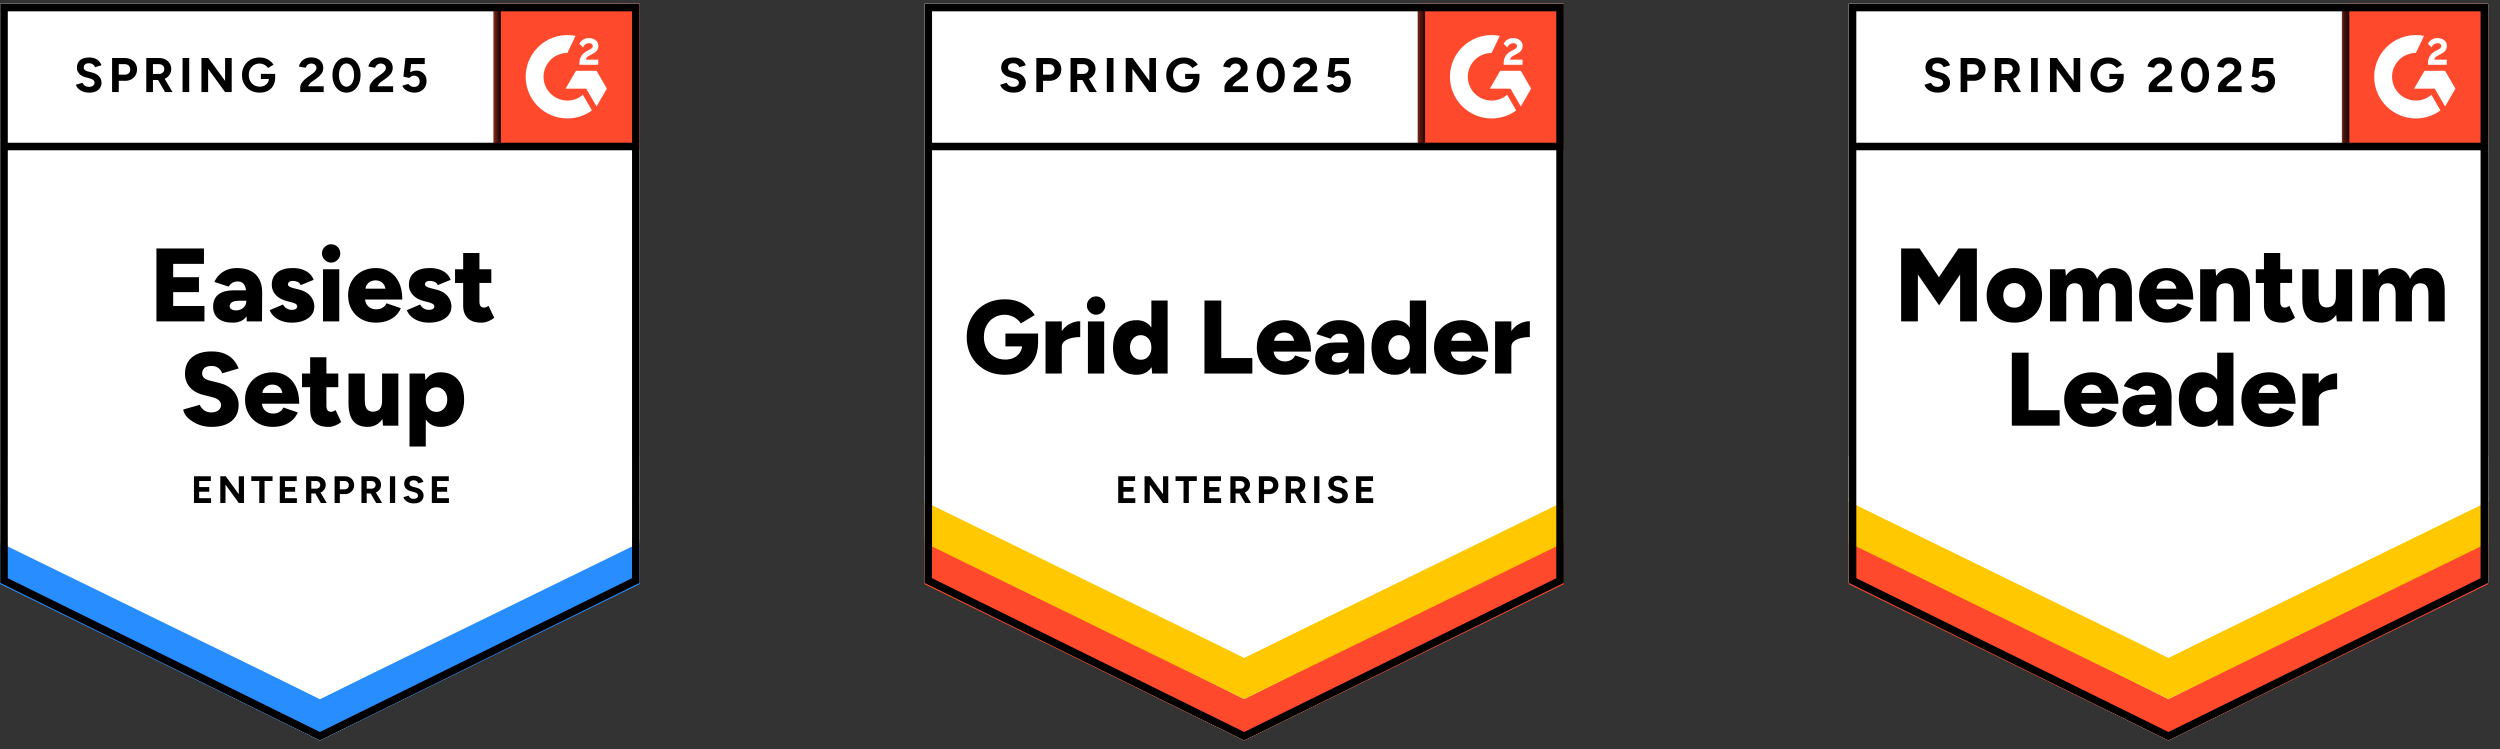 <svg width="297" height="89" viewBox="0 0 297 89" fill="none" xmlns="http://www.w3.org/2000/svg">
<rect x="0" y="0" width="297" height="89" fill="#333333" stroke="none"/>
<path d="M0.029 69.247L38.006 87.96L75.983 69.247V0.448H0.029V69.247Z" fill="white"/>
<path d="M0.029 69.247L38.006 87.96L75.983 69.247V0.448H0.029V69.247Z" fill="white"/>
<path d="M10.592 11.005C10.388 11.005 10.198 10.98 10.022 10.931C9.841 10.881 9.681 10.812 9.544 10.724C9.406 10.631 9.293 10.529 9.205 10.419C9.111 10.309 9.051 10.191 9.023 10.064L9.799 9.833C9.849 9.965 9.937 10.078 10.064 10.171C10.19 10.265 10.35 10.314 10.543 10.32C10.746 10.325 10.914 10.281 11.046 10.188C11.173 10.094 11.236 9.976 11.236 9.833C11.236 9.706 11.187 9.599 11.087 9.511C10.983 9.423 10.842 9.357 10.666 9.313L10.138 9.172C9.945 9.123 9.772 9.046 9.618 8.941C9.469 8.842 9.354 8.715 9.271 8.561C9.183 8.413 9.139 8.239 9.139 8.041C9.139 7.656 9.266 7.356 9.519 7.141C9.772 6.932 10.13 6.828 10.592 6.828C10.851 6.828 11.076 6.863 11.269 6.935C11.467 7.012 11.63 7.119 11.756 7.257C11.888 7.394 11.99 7.56 12.062 7.752L11.294 7.983C11.244 7.851 11.159 7.741 11.038 7.653C10.911 7.56 10.754 7.513 10.567 7.513C10.375 7.513 10.223 7.557 10.113 7.645C10.003 7.733 9.948 7.86 9.948 8.025C9.948 8.151 9.992 8.25 10.08 8.322C10.168 8.393 10.287 8.448 10.435 8.487L10.964 8.619C11.31 8.707 11.58 8.861 11.773 9.081C11.965 9.302 12.062 9.547 12.062 9.816C12.062 10.053 12.004 10.259 11.888 10.435C11.773 10.617 11.607 10.757 11.393 10.856C11.173 10.956 10.906 11.005 10.592 11.005ZM13.316 10.939V6.894H14.819C15.105 6.894 15.358 6.951 15.579 7.067C15.799 7.177 15.969 7.334 16.09 7.538C16.217 7.741 16.28 7.975 16.28 8.239C16.28 8.504 16.22 8.737 16.099 8.941C15.978 9.145 15.815 9.304 15.612 9.42C15.402 9.541 15.16 9.602 14.885 9.602H14.109V10.939H13.316ZM14.109 8.867H14.869C15.045 8.867 15.191 8.809 15.306 8.693C15.416 8.578 15.471 8.426 15.471 8.239C15.471 8.058 15.411 7.906 15.29 7.785C15.163 7.675 15.001 7.62 14.803 7.62H14.109V8.867ZM17.378 10.939V6.894H18.881C19.167 6.894 19.42 6.949 19.64 7.059C19.861 7.174 20.031 7.328 20.152 7.521C20.279 7.714 20.342 7.939 20.342 8.198C20.342 8.451 20.276 8.677 20.144 8.875C20.017 9.073 19.841 9.227 19.616 9.337C19.395 9.447 19.142 9.502 18.856 9.502H18.171V10.939H17.378ZM19.607 10.939L18.674 9.313L19.277 8.883L20.499 10.939H19.607ZM18.171 8.784H18.889C19.01 8.784 19.117 8.759 19.211 8.71C19.305 8.66 19.379 8.592 19.434 8.504C19.489 8.415 19.517 8.314 19.517 8.198C19.517 8.027 19.456 7.887 19.335 7.777C19.208 7.672 19.046 7.62 18.848 7.62H18.171V8.784ZM21.688 10.939V6.894H22.48V10.939H21.688ZM23.933 10.939V6.894H24.759L26.74 9.61V6.894H27.525V10.939H26.74L24.726 8.173V10.939H23.933ZM30.86 11.005C30.447 11.005 30.081 10.917 29.762 10.741C29.443 10.559 29.195 10.312 29.019 9.998C28.837 9.684 28.747 9.324 28.747 8.916C28.747 8.509 28.837 8.149 29.019 7.835C29.195 7.521 29.443 7.273 29.762 7.092C30.081 6.916 30.447 6.828 30.86 6.828C31.108 6.828 31.333 6.863 31.537 6.935C31.746 7.006 31.931 7.108 32.09 7.24C32.25 7.367 32.385 7.513 32.495 7.678L31.851 8.082C31.785 7.978 31.697 7.887 31.587 7.81C31.482 7.727 31.366 7.664 31.24 7.62C31.113 7.571 30.987 7.546 30.86 7.546C30.607 7.546 30.381 7.604 30.183 7.719C29.985 7.84 29.831 8.003 29.721 8.206C29.611 8.41 29.556 8.647 29.556 8.916C29.556 9.181 29.611 9.417 29.721 9.626C29.831 9.835 29.985 9.998 30.183 10.113C30.381 10.235 30.612 10.295 30.877 10.295C31.08 10.295 31.262 10.254 31.422 10.171C31.581 10.089 31.708 9.976 31.801 9.833C31.895 9.684 31.942 9.513 31.942 9.321L32.693 9.205C32.693 9.585 32.613 9.91 32.453 10.18C32.299 10.449 32.085 10.655 31.809 10.799C31.534 10.936 31.218 11.005 30.86 11.005ZM30.992 9.387V8.776H32.693V9.263L32.264 9.387H30.992ZM35.665 10.939V10.353C35.665 10.243 35.698 10.122 35.764 9.99C35.836 9.852 35.932 9.717 36.053 9.585C36.18 9.447 36.325 9.321 36.49 9.205L37.102 8.768C37.184 8.707 37.264 8.641 37.341 8.57C37.418 8.498 37.478 8.418 37.523 8.33C37.572 8.242 37.597 8.16 37.597 8.082C37.597 7.978 37.572 7.887 37.523 7.81C37.478 7.727 37.41 7.664 37.316 7.62C37.222 7.571 37.107 7.546 36.969 7.546C36.854 7.546 36.752 7.571 36.664 7.62C36.576 7.664 36.502 7.725 36.441 7.802C36.386 7.879 36.345 7.961 36.317 8.049L35.508 7.909C35.547 7.716 35.629 7.538 35.756 7.372C35.882 7.207 36.047 7.073 36.251 6.968C36.46 6.869 36.694 6.819 36.953 6.819C37.256 6.819 37.514 6.874 37.729 6.984C37.944 7.089 38.111 7.235 38.233 7.422C38.348 7.609 38.406 7.827 38.406 8.074C38.406 8.322 38.337 8.545 38.2 8.743C38.062 8.936 37.875 9.117 37.638 9.288L37.085 9.684C36.975 9.761 36.879 9.846 36.796 9.94C36.719 10.034 36.658 10.135 36.614 10.245H38.455V10.939H35.665ZM41.163 11.005C40.833 11.005 40.544 10.917 40.297 10.741C40.043 10.559 39.848 10.312 39.71 9.998C39.567 9.684 39.496 9.324 39.496 8.916C39.496 8.509 39.567 8.149 39.71 7.835C39.848 7.521 40.043 7.273 40.297 7.092C40.544 6.916 40.83 6.828 41.155 6.828C41.485 6.828 41.777 6.916 42.03 7.092C42.278 7.273 42.473 7.521 42.616 7.835C42.759 8.149 42.831 8.509 42.831 8.916C42.831 9.324 42.759 9.684 42.616 9.998C42.473 10.312 42.278 10.559 42.03 10.741C41.777 10.917 41.488 11.005 41.163 11.005ZM41.163 10.295C41.334 10.295 41.488 10.235 41.626 10.113C41.763 9.998 41.871 9.835 41.948 9.626C42.025 9.423 42.063 9.186 42.063 8.916C42.063 8.647 42.025 8.407 41.948 8.198C41.871 7.989 41.763 7.827 41.626 7.711C41.488 7.595 41.331 7.538 41.155 7.538C40.984 7.538 40.83 7.595 40.693 7.711C40.561 7.827 40.456 7.989 40.379 8.198C40.302 8.407 40.263 8.647 40.263 8.916C40.263 9.186 40.302 9.423 40.379 9.626C40.456 9.835 40.563 9.998 40.701 10.113C40.833 10.235 40.987 10.295 41.163 10.295ZM43.904 10.939V10.353C43.904 10.243 43.94 10.122 44.012 9.99C44.083 9.852 44.179 9.717 44.3 9.585C44.422 9.447 44.568 9.321 44.738 9.205L45.349 8.768C45.432 8.707 45.511 8.641 45.588 8.57C45.66 8.498 45.721 8.418 45.77 8.33C45.82 8.242 45.844 8.16 45.844 8.082C45.844 7.978 45.82 7.887 45.77 7.81C45.721 7.727 45.652 7.664 45.564 7.62C45.47 7.571 45.355 7.546 45.217 7.546C45.101 7.546 44.999 7.571 44.911 7.62C44.818 7.664 44.744 7.725 44.689 7.802C44.628 7.879 44.587 7.961 44.565 8.049L43.756 7.909C43.794 7.716 43.877 7.538 44.003 7.372C44.13 7.207 44.295 7.073 44.499 6.968C44.708 6.869 44.942 6.819 45.2 6.819C45.503 6.819 45.762 6.874 45.977 6.984C46.191 7.089 46.359 7.235 46.48 7.422C46.596 7.609 46.653 7.827 46.653 8.074C46.653 8.322 46.585 8.545 46.447 8.743C46.309 8.936 46.122 9.117 45.886 9.288L45.333 9.684C45.222 9.761 45.126 9.846 45.044 9.94C44.967 10.034 44.906 10.135 44.862 10.245H46.703V10.939H43.904ZM49.229 11.005C49.048 11.005 48.858 10.975 48.66 10.914C48.467 10.854 48.294 10.763 48.139 10.642C47.98 10.515 47.864 10.361 47.793 10.18L48.511 9.965C48.599 10.091 48.701 10.182 48.816 10.237C48.932 10.298 49.056 10.328 49.188 10.328C49.386 10.328 49.548 10.268 49.675 10.146C49.796 10.025 49.857 9.863 49.857 9.659C49.857 9.467 49.796 9.307 49.675 9.181C49.554 9.054 49.394 8.991 49.196 8.991C49.075 8.991 48.965 9.018 48.866 9.073C48.767 9.128 48.69 9.192 48.635 9.263L47.925 9.106L48.164 6.894H50.459V7.612H48.841L48.726 8.578C48.83 8.523 48.946 8.476 49.072 8.437C49.199 8.404 49.337 8.388 49.485 8.388C49.705 8.388 49.906 8.443 50.088 8.553C50.27 8.658 50.413 8.801 50.517 8.982C50.622 9.164 50.674 9.376 50.674 9.618C50.674 9.893 50.614 10.135 50.492 10.345C50.366 10.554 50.195 10.716 49.98 10.832C49.766 10.947 49.516 11.005 49.229 11.005Z" fill="black"/>
<path d="M18.583 38.183V29.515H24.23V31.347H20.573V32.932H23.636V34.708H20.573V36.35H24.288V38.183H18.583ZM29.316 38.183L29.266 36.846V35.104C29.266 34.774 29.238 34.485 29.183 34.237C29.123 33.989 29.018 33.794 28.87 33.651C28.721 33.508 28.498 33.436 28.201 33.436C27.97 33.442 27.769 33.497 27.598 33.601C27.422 33.711 27.274 33.86 27.152 34.047L25.468 33.494C25.606 33.186 25.796 32.908 26.038 32.66C26.286 32.412 26.586 32.214 26.938 32.066C27.296 31.917 27.708 31.843 28.176 31.843C28.82 31.843 29.365 31.961 29.811 32.198C30.257 32.44 30.593 32.776 30.818 33.205C31.038 33.634 31.148 34.143 31.148 34.732L31.124 38.183H29.316ZM27.631 38.332C26.899 38.332 26.33 38.167 25.922 37.837C25.521 37.506 25.32 37.041 25.32 36.441C25.32 35.786 25.529 35.299 25.947 34.98C26.371 34.655 26.963 34.493 27.722 34.493H29.415V35.731H28.449C28.036 35.731 27.739 35.789 27.557 35.905C27.375 36.02 27.285 36.183 27.285 36.392C27.285 36.54 27.353 36.656 27.491 36.739C27.629 36.827 27.816 36.871 28.052 36.871C28.295 36.871 28.506 36.818 28.688 36.714C28.87 36.615 29.013 36.477 29.117 36.301C29.216 36.13 29.266 35.94 29.266 35.731H29.753C29.753 36.557 29.58 37.198 29.233 37.655C28.886 38.106 28.352 38.332 27.631 38.332ZM34.657 38.332C34.25 38.332 33.87 38.271 33.518 38.15C33.171 38.035 32.868 37.867 32.61 37.647C32.356 37.426 32.167 37.16 32.04 36.846L33.625 36.177C33.735 36.392 33.884 36.551 34.071 36.656C34.264 36.761 34.459 36.813 34.657 36.813C34.861 36.813 35.02 36.777 35.136 36.705C35.252 36.634 35.309 36.538 35.309 36.416C35.309 36.284 35.252 36.18 35.136 36.103C35.015 36.031 34.842 35.965 34.616 35.905L34.087 35.773C33.51 35.624 33.064 35.376 32.75 35.029C32.442 34.688 32.288 34.292 32.288 33.841C32.288 33.202 32.508 32.71 32.948 32.363C33.383 32.016 33.988 31.843 34.764 31.843C35.205 31.843 35.593 31.901 35.928 32.016C36.259 32.132 36.539 32.294 36.771 32.503C36.996 32.712 37.159 32.96 37.258 33.246L35.722 33.874C35.661 33.709 35.543 33.582 35.367 33.494C35.191 33.411 34.996 33.37 34.781 33.37C34.599 33.37 34.459 33.409 34.36 33.486C34.261 33.563 34.211 33.667 34.211 33.799C34.211 33.898 34.272 33.984 34.393 34.055C34.508 34.127 34.682 34.19 34.913 34.245L35.574 34.41C35.959 34.509 36.283 34.658 36.548 34.856C36.812 35.06 37.01 35.297 37.142 35.566C37.274 35.836 37.34 36.122 37.34 36.425C37.34 36.816 37.227 37.151 37.002 37.432C36.776 37.718 36.46 37.941 36.052 38.101C35.651 38.255 35.185 38.332 34.657 38.332ZM38.372 38.183V31.991H40.304V38.183H38.372ZM39.338 31.199C39.046 31.199 38.793 31.089 38.579 30.869C38.358 30.654 38.248 30.401 38.248 30.109C38.248 29.806 38.358 29.548 38.579 29.333C38.793 29.124 39.046 29.019 39.338 29.019C39.635 29.019 39.891 29.124 40.106 29.333C40.321 29.548 40.428 29.806 40.428 30.109C40.428 30.401 40.321 30.654 40.106 30.869C39.891 31.089 39.635 31.199 39.338 31.199ZM44.647 38.332C44.003 38.332 43.433 38.194 42.938 37.919C42.442 37.644 42.054 37.261 41.774 36.772C41.493 36.287 41.352 35.726 41.352 35.087C41.352 34.443 41.496 33.879 41.782 33.395C42.068 32.905 42.459 32.525 42.954 32.256C43.45 31.98 44.022 31.843 44.671 31.843C45.26 31.843 45.789 31.983 46.257 32.264C46.73 32.544 47.104 32.963 47.379 33.519C47.654 34.069 47.792 34.757 47.792 35.583H43.136L43.35 35.352C43.35 35.632 43.408 35.88 43.524 36.094C43.639 36.309 43.799 36.471 44.003 36.582C44.212 36.692 44.443 36.747 44.696 36.747C45.004 36.747 45.263 36.678 45.472 36.54C45.681 36.408 45.827 36.238 45.91 36.029L47.619 36.615C47.454 37 47.222 37.322 46.925 37.581C46.623 37.834 46.276 38.024 45.885 38.15C45.5 38.271 45.087 38.332 44.647 38.332ZM43.4 34.542L43.202 34.295H45.976L45.802 34.542C45.802 34.24 45.739 33.998 45.612 33.816C45.492 33.634 45.34 33.502 45.158 33.42C44.977 33.343 44.795 33.304 44.614 33.304C44.432 33.304 44.248 33.343 44.06 33.42C43.873 33.502 43.717 33.634 43.59 33.816C43.463 33.998 43.4 34.24 43.4 34.542ZM50.938 38.332C50.536 38.332 50.159 38.271 49.806 38.15C49.454 38.035 49.151 37.867 48.898 37.647C48.64 37.426 48.45 37.16 48.329 36.846L49.914 36.177C50.018 36.392 50.167 36.551 50.36 36.656C50.547 36.761 50.739 36.813 50.938 36.813C51.147 36.813 51.309 36.777 51.425 36.705C51.54 36.634 51.598 36.538 51.598 36.416C51.598 36.284 51.538 36.18 51.416 36.103C51.295 36.031 51.125 35.965 50.904 35.905L50.368 35.773C49.79 35.624 49.347 35.376 49.039 35.029C48.73 34.688 48.576 34.292 48.576 33.841C48.576 33.202 48.794 32.71 49.229 32.363C49.669 32.016 50.277 31.843 51.053 31.843C51.488 31.843 51.873 31.901 52.209 32.016C52.545 32.132 52.825 32.294 53.051 32.503C53.277 32.712 53.439 32.96 53.538 33.246L52.002 33.874C51.947 33.709 51.832 33.582 51.656 33.494C51.474 33.411 51.276 33.37 51.061 33.37C50.88 33.37 50.739 33.409 50.64 33.486C50.541 33.563 50.492 33.667 50.492 33.799C50.492 33.898 50.552 33.984 50.673 34.055C50.794 34.127 50.971 34.19 51.202 34.245L51.854 34.41C52.245 34.509 52.572 34.658 52.836 34.856C53.101 35.06 53.299 35.297 53.431 35.566C53.563 35.836 53.629 36.122 53.629 36.425C53.629 36.816 53.516 37.151 53.29 37.432C53.059 37.718 52.743 37.941 52.341 38.101C51.934 38.255 51.466 38.332 50.938 38.332ZM57.204 38.332C56.472 38.332 55.927 38.156 55.569 37.803C55.206 37.457 55.024 36.956 55.024 36.301V30.059H56.956V35.822C56.956 36.07 57.003 36.251 57.096 36.367C57.184 36.483 57.325 36.54 57.517 36.54C57.589 36.54 57.674 36.521 57.773 36.483C57.872 36.444 57.963 36.397 58.046 36.342L58.715 37.754C58.516 37.919 58.28 38.057 58.005 38.167C57.729 38.277 57.462 38.332 57.204 38.332ZM54.058 33.618V31.991H58.368V33.609L54.058 33.618ZM25.146 50.716C24.723 50.716 24.318 50.66 23.933 50.55C23.553 50.44 23.209 50.286 22.901 50.088C22.587 49.895 22.331 49.678 22.133 49.436C21.935 49.194 21.811 48.932 21.762 48.652L23.735 48.09C23.823 48.332 23.982 48.541 24.213 48.718C24.439 48.894 24.725 48.987 25.072 48.998C25.408 49.004 25.691 48.924 25.922 48.759C26.148 48.594 26.261 48.379 26.261 48.115C26.261 47.911 26.178 47.73 26.013 47.57C25.854 47.416 25.625 47.298 25.328 47.215L24.106 46.901C23.677 46.797 23.303 46.629 22.983 46.398C22.664 46.167 22.416 45.883 22.24 45.547C22.064 45.212 21.976 44.829 21.976 44.4C21.976 43.569 22.251 42.919 22.802 42.452C23.358 41.984 24.139 41.75 25.146 41.75C25.697 41.75 26.178 41.827 26.591 41.981C27.004 42.135 27.356 42.361 27.648 42.658C27.945 42.955 28.179 43.327 28.35 43.772L26.393 44.35C26.327 44.13 26.187 43.929 25.972 43.748C25.752 43.566 25.468 43.475 25.122 43.475C24.775 43.475 24.502 43.552 24.304 43.706C24.112 43.866 24.015 44.094 24.015 44.392C24.015 44.595 24.095 44.766 24.255 44.904C24.409 45.041 24.623 45.143 24.899 45.209L26.121 45.514C26.825 45.691 27.373 46.015 27.764 46.489C28.154 46.962 28.35 47.501 28.35 48.107C28.35 48.652 28.226 49.117 27.978 49.502C27.725 49.893 27.359 50.193 26.88 50.402C26.401 50.611 25.823 50.716 25.146 50.716ZM32.403 50.716C31.759 50.716 31.19 50.578 30.694 50.303C30.199 50.028 29.811 49.645 29.53 49.155C29.25 48.671 29.109 48.109 29.109 47.471C29.109 46.827 29.252 46.263 29.538 45.779C29.819 45.289 30.207 44.909 30.703 44.639C31.198 44.364 31.773 44.227 32.428 44.227C33.011 44.227 33.54 44.367 34.013 44.648C34.481 44.928 34.855 45.346 35.136 45.902C35.411 46.453 35.549 47.141 35.549 47.966H30.892L31.099 47.735C31.099 48.016 31.157 48.264 31.272 48.478C31.388 48.693 31.55 48.855 31.759 48.965C31.963 49.075 32.194 49.13 32.453 49.13C32.755 49.13 33.011 49.062 33.221 48.924C33.435 48.792 33.584 48.621 33.666 48.412L35.375 48.998C35.21 49.384 34.976 49.706 34.674 49.964C34.371 50.218 34.027 50.407 33.642 50.534C33.251 50.655 32.838 50.716 32.403 50.716ZM31.148 46.926L30.95 46.678H33.724L33.551 46.926C33.551 46.623 33.49 46.381 33.369 46.2C33.243 46.018 33.089 45.886 32.907 45.803C32.725 45.726 32.544 45.688 32.362 45.688C32.18 45.688 31.996 45.726 31.809 45.803C31.627 45.886 31.473 46.018 31.346 46.2C31.214 46.381 31.148 46.623 31.148 46.926ZM39.024 50.716C38.292 50.716 37.748 50.539 37.39 50.187C37.026 49.84 36.845 49.34 36.845 48.685V42.443H38.777V48.206C38.777 48.453 38.824 48.635 38.917 48.751C39.005 48.866 39.145 48.924 39.338 48.924C39.41 48.924 39.495 48.905 39.594 48.866C39.693 48.828 39.784 48.781 39.867 48.726L40.535 50.138C40.337 50.303 40.1 50.44 39.825 50.55C39.55 50.66 39.283 50.716 39.024 50.716ZM35.879 46.002V44.375H40.188V46.002H35.879ZM45.505 50.567L45.39 49.428V44.375H47.322V50.567H45.505ZM41.402 47.545V44.375H43.334V47.545H41.402ZM43.334 47.545C43.334 47.87 43.373 48.132 43.45 48.33C43.521 48.528 43.628 48.671 43.772 48.759C43.909 48.852 44.074 48.902 44.267 48.907C44.636 48.907 44.916 48.803 45.109 48.594C45.296 48.385 45.39 48.068 45.39 47.644H45.976C45.976 48.299 45.877 48.855 45.679 49.312C45.48 49.769 45.211 50.118 44.87 50.361C44.523 50.597 44.124 50.716 43.672 50.716C43.177 50.716 42.759 50.614 42.417 50.41C42.082 50.212 41.829 49.907 41.658 49.494C41.487 49.081 41.402 48.553 41.402 47.909V47.545H43.334ZM48.651 53.044V44.375H50.467L50.583 45.514V53.044H48.651ZM52.341 50.716C51.829 50.716 51.4 50.586 51.053 50.328C50.706 50.069 50.445 49.695 50.269 49.205C50.098 48.72 50.013 48.142 50.013 47.471C50.013 46.794 50.098 46.213 50.269 45.729C50.445 45.25 50.706 44.879 51.053 44.614C51.4 44.356 51.829 44.227 52.341 44.227C52.919 44.227 53.417 44.356 53.835 44.614C54.259 44.879 54.581 45.25 54.801 45.729C55.027 46.213 55.14 46.794 55.14 47.471C55.14 48.142 55.027 48.72 54.801 49.205C54.581 49.695 54.259 50.069 53.835 50.328C53.417 50.586 52.919 50.716 52.341 50.716ZM51.846 48.932C52.093 48.932 52.311 48.872 52.498 48.751C52.691 48.624 52.845 48.451 52.96 48.231C53.076 48.016 53.134 47.763 53.134 47.471C53.134 47.185 53.079 46.932 52.968 46.712C52.864 46.491 52.712 46.321 52.514 46.2C52.322 46.073 52.102 46.01 51.854 46.01C51.606 46.01 51.386 46.073 51.194 46.2C51.001 46.321 50.849 46.494 50.739 46.72C50.635 46.94 50.583 47.19 50.583 47.471C50.583 47.763 50.635 48.016 50.739 48.231C50.849 48.451 50.998 48.624 51.185 48.751C51.378 48.872 51.598 48.932 51.846 48.932Z" fill="black"/>
<path d="M23.042 59.756V56.577H25.048V57.139H23.661V57.865H24.858V58.418H23.661V59.186H25.073V59.756H23.042ZM26.171 59.756V56.577H26.815L28.367 58.707V56.577H28.986V59.756H28.367L26.79 57.576V59.756H26.171ZM30.802 59.756V57.139H29.853V56.577H32.379V57.139H31.43V59.756H30.802ZM33.238 59.756V56.577H35.252V57.139H33.857V57.865H35.062V58.418H33.857V59.186H35.269V59.756H33.238ZM36.367 59.756V56.577H37.547C37.773 56.577 37.971 56.618 38.142 56.701C38.312 56.789 38.447 56.91 38.546 57.064C38.645 57.218 38.695 57.397 38.695 57.601C38.695 57.799 38.643 57.975 38.538 58.129C38.439 58.289 38.301 58.41 38.125 58.492C37.949 58.581 37.748 58.624 37.523 58.624H36.986V59.756H36.367ZM38.117 59.756L37.382 58.476L37.853 58.137L38.819 59.756H38.117ZM36.986 58.055H37.556C37.649 58.055 37.732 58.036 37.803 57.997C37.88 57.959 37.941 57.904 37.985 57.832C38.023 57.766 38.043 57.689 38.043 57.601C38.043 57.463 37.996 57.353 37.903 57.271C37.803 57.182 37.677 57.139 37.523 57.139H36.986V58.055ZM39.752 59.756V56.577H40.932C41.153 56.577 41.351 56.621 41.527 56.709C41.697 56.797 41.832 56.921 41.931 57.081C42.025 57.24 42.072 57.425 42.072 57.634C42.072 57.837 42.025 58.019 41.931 58.179C41.838 58.338 41.711 58.465 41.551 58.559C41.386 58.652 41.197 58.699 40.982 58.699H40.371V59.756H39.752ZM40.371 58.129H40.965C41.103 58.129 41.218 58.082 41.312 57.989C41.4 57.895 41.444 57.777 41.444 57.634C41.444 57.485 41.395 57.367 41.296 57.279C41.197 57.185 41.07 57.139 40.916 57.139H40.371V58.129ZM42.938 59.756V56.577H44.119C44.345 56.577 44.543 56.618 44.714 56.701C44.89 56.789 45.025 56.91 45.118 57.064C45.217 57.218 45.267 57.397 45.267 57.601C45.267 57.799 45.217 57.975 45.118 58.129C45.014 58.289 44.873 58.41 44.697 58.492C44.521 58.581 44.323 58.624 44.103 58.624H43.566V59.756H42.938ZM44.689 59.756L43.954 58.476L44.433 58.137L45.391 59.756H44.689ZM43.566 58.055H44.127C44.221 58.055 44.303 58.036 44.375 57.997C44.452 57.959 44.513 57.904 44.557 57.832C44.601 57.766 44.623 57.689 44.623 57.601C44.623 57.463 44.573 57.353 44.474 57.271C44.375 57.182 44.248 57.139 44.094 57.139H43.566V58.055ZM46.323 59.756V56.577H46.943V59.756H46.323ZM49.155 59.805C48.995 59.805 48.847 59.786 48.709 59.747C48.572 59.709 48.448 59.654 48.338 59.582C48.228 59.511 48.137 59.431 48.065 59.343C47.994 59.255 47.947 59.161 47.925 59.062L48.536 58.88C48.575 58.985 48.643 59.076 48.742 59.153C48.841 59.224 48.968 59.263 49.122 59.269C49.282 59.269 49.411 59.233 49.51 59.161C49.615 59.09 49.667 58.996 49.667 58.88C49.667 58.781 49.626 58.696 49.543 58.624C49.466 58.559 49.356 58.506 49.213 58.468L48.8 58.36C48.646 58.322 48.511 58.261 48.396 58.179C48.275 58.102 48.181 58.003 48.115 57.882C48.049 57.766 48.016 57.628 48.016 57.469C48.016 57.172 48.115 56.938 48.313 56.767C48.511 56.602 48.792 56.519 49.155 56.519C49.359 56.519 49.538 56.55 49.692 56.61C49.846 56.665 49.972 56.748 50.072 56.858C50.176 56.968 50.256 57.097 50.311 57.246L49.708 57.427C49.67 57.328 49.604 57.243 49.51 57.172C49.411 57.094 49.287 57.056 49.139 57.056C48.99 57.056 48.872 57.092 48.784 57.163C48.696 57.235 48.651 57.334 48.651 57.46C48.651 57.559 48.687 57.637 48.759 57.692C48.825 57.752 48.916 57.796 49.031 57.824L49.452 57.931C49.727 57.997 49.939 58.115 50.088 58.286C50.242 58.462 50.319 58.655 50.319 58.864C50.319 59.051 50.272 59.216 50.179 59.359C50.091 59.502 49.959 59.612 49.783 59.69C49.612 59.767 49.403 59.805 49.155 59.805ZM51.302 59.756V56.577H53.316V57.139H51.921V57.865H53.118V58.418H51.921V59.186H53.333V59.756H51.302Z" fill="black"/>
<path d="M58.645 0.448H75.983V17.785H58.645V0.448Z" fill="#FF492C"/>
<mask id="mask0_13818_28272" style="mask-type:luminance" maskUnits="userSpaceOnUse" x="58" y="0" width="18" height="18">
<path d="M58.645 0.448H75.983V17.785H58.645V0.448Z" fill="white"/>
</mask>
<g mask="url(#mask0_13818_28272)">
<path fill-rule="evenodd" clip-rule="evenodd" d="M71.073 7.088H69.591C69.632 6.856 69.775 6.726 70.065 6.579L70.339 6.44C70.826 6.19 71.087 5.909 71.087 5.45C71.092 5.317 71.064 5.185 71.005 5.065C70.946 4.946 70.859 4.843 70.751 4.766C70.531 4.601 70.263 4.52 69.954 4.52C69.715 4.517 69.48 4.584 69.278 4.712C69.084 4.827 68.928 4.996 68.83 5.199L69.26 5.628C69.425 5.293 69.667 5.128 69.985 5.128C70.254 5.128 70.419 5.266 70.419 5.458C70.419 5.619 70.339 5.753 70.03 5.909L69.856 5.994C69.475 6.186 69.211 6.405 69.059 6.654C68.906 6.9 68.83 7.217 68.83 7.597V7.699H71.073V7.088V7.088ZM70.87 8.408H68.422L67.197 10.53H69.646L70.87 12.652L72.095 10.53L70.87 8.408Z" fill="white"/>
<path fill-rule="evenodd" clip-rule="evenodd" d="M67.404 11.948C66.654 11.947 65.934 11.649 65.403 11.118C64.873 10.588 64.574 9.868 64.573 9.118C64.574 8.367 64.873 7.648 65.404 7.118C65.934 6.587 66.654 6.289 67.404 6.288L68.374 4.261C67.655 4.117 66.913 4.135 66.203 4.312C65.492 4.49 64.829 4.823 64.262 5.287C63.696 5.752 63.239 6.337 62.925 6.999C62.612 7.661 62.449 8.385 62.449 9.118C62.449 9.768 62.578 10.412 62.827 11.013C63.076 11.614 63.441 12.16 63.901 12.62C64.361 13.08 64.907 13.445 65.508 13.694C66.109 13.943 66.754 14.07 67.404 14.07C68.453 14.072 69.476 13.739 70.323 13.121L69.249 11.262C68.737 11.704 68.082 11.948 67.404 11.948Z" fill="white"/>
<path d="M59.05 0.999V17.402" stroke="black" stroke-width="0.896"/>
</g>
<path d="M0.029 69.401V64.035L38.006 83.058L75.983 64.035V69.401L38.006 87.96L0.029 69.401Z" fill="#288DFF"/>
<path d="M0.029 64.485V59.119L38.006 78.142L75.983 59.119V64.485L38.006 83.044L0.029 64.485Z" fill="white"/>
<path d="M0.029 59.586V54.219L38.006 73.243L75.983 54.219V59.586L38.006 78.145L0.029 59.586Z" fill="white"/>
<path d="M75.632 17.402H0.545M75.534 68.969L38.006 87.46L0.478 68.969V0.897H75.534V68.969Z" stroke="black" stroke-width="0.896"/>
<g clip-path="url(#clip0_13818_28272)">
<path d="M109.831 69.247L147.808 87.96L185.785 69.247V0.448H109.831V69.247Z" fill="white"/>
<path d="M109.831 69.247L147.808 87.96L185.785 69.247V0.448H109.831V69.247Z" fill="white"/>
<path d="M120.395 11.005C120.191 11.005 120.001 10.98 119.825 10.931C119.643 10.881 119.484 10.812 119.346 10.724C119.209 10.631 119.096 10.529 119.008 10.419C118.914 10.309 118.854 10.191 118.826 10.064L119.602 9.833C119.652 9.965 119.74 10.078 119.866 10.171C119.993 10.265 120.152 10.314 120.345 10.32C120.549 10.325 120.717 10.281 120.849 10.188C120.975 10.094 121.039 9.976 121.039 9.833C121.039 9.706 120.989 9.599 120.89 9.511C120.785 9.423 120.645 9.357 120.469 9.313L119.941 9.172C119.748 9.123 119.575 9.046 119.42 8.941C119.272 8.842 119.156 8.715 119.074 8.561C118.986 8.413 118.942 8.239 118.942 8.041C118.942 7.656 119.068 7.356 119.321 7.141C119.575 6.932 119.932 6.828 120.395 6.828C120.653 6.828 120.879 6.863 121.072 6.935C121.27 7.012 121.432 7.119 121.559 7.257C121.691 7.394 121.793 7.56 121.864 7.752L121.096 7.983C121.047 7.851 120.961 7.741 120.84 7.653C120.714 7.56 120.557 7.513 120.37 7.513C120.177 7.513 120.026 7.557 119.916 7.645C119.806 7.733 119.751 7.86 119.751 8.025C119.751 8.151 119.795 8.25 119.883 8.322C119.971 8.393 120.089 8.448 120.238 8.487L120.766 8.619C121.113 8.707 121.383 8.861 121.575 9.081C121.768 9.302 121.864 9.547 121.864 9.816C121.864 10.053 121.806 10.259 121.691 10.435C121.575 10.617 121.41 10.757 121.195 10.856C120.975 10.956 120.708 11.005 120.395 11.005ZM123.119 10.939V6.894H124.622C124.908 6.894 125.161 6.951 125.381 7.067C125.601 7.177 125.772 7.334 125.893 7.538C126.02 7.741 126.083 7.975 126.083 8.239C126.083 8.504 126.022 8.737 125.901 8.941C125.78 9.145 125.618 9.304 125.414 9.42C125.205 9.541 124.963 9.602 124.688 9.602H123.912V10.939H123.119ZM123.912 8.867H124.671C124.847 8.867 124.993 8.809 125.109 8.693C125.219 8.578 125.274 8.426 125.274 8.239C125.274 8.058 125.213 7.906 125.092 7.785C124.966 7.675 124.803 7.62 124.605 7.62H123.912V8.867ZM127.181 10.939V6.894H128.683C128.97 6.894 129.223 6.949 129.443 7.059C129.663 7.174 129.834 7.328 129.955 7.521C130.081 7.714 130.145 7.939 130.145 8.198C130.145 8.451 130.079 8.677 129.947 8.875C129.82 9.073 129.644 9.227 129.418 9.337C129.198 9.447 128.945 9.502 128.659 9.502H127.973V10.939H127.181ZM129.41 10.939L128.477 9.313L129.08 8.883L130.302 10.939H129.41ZM127.973 8.784H128.692C128.813 8.784 128.92 8.759 129.014 8.71C129.107 8.66 129.182 8.592 129.237 8.504C129.292 8.415 129.319 8.314 129.319 8.198C129.319 8.027 129.259 7.887 129.137 7.777C129.011 7.672 128.849 7.62 128.65 7.62H127.973V8.784ZM131.49 10.939V6.894H132.283V10.939H131.49ZM133.736 10.939V6.894H134.562L136.543 9.61V6.894H137.327V10.939H136.543L134.529 8.173V10.939H133.736ZM140.663 11.005C140.25 11.005 139.884 10.917 139.565 10.741C139.245 10.559 138.998 10.312 138.822 9.998C138.64 9.684 138.549 9.324 138.549 8.916C138.549 8.509 138.64 8.149 138.822 7.835C138.998 7.521 139.245 7.273 139.565 7.092C139.884 6.916 140.25 6.828 140.663 6.828C140.91 6.828 141.136 6.863 141.34 6.935C141.549 7.006 141.733 7.108 141.893 7.24C142.052 7.367 142.187 7.513 142.297 7.678L141.653 8.082C141.587 7.978 141.499 7.887 141.389 7.81C141.285 7.727 141.169 7.664 141.042 7.62C140.916 7.571 140.789 7.546 140.663 7.546C140.409 7.546 140.184 7.604 139.986 7.719C139.787 7.84 139.633 8.003 139.523 8.206C139.413 8.41 139.358 8.647 139.358 8.916C139.358 9.181 139.413 9.417 139.523 9.626C139.633 9.835 139.787 9.998 139.986 10.113C140.184 10.235 140.415 10.295 140.679 10.295C140.883 10.295 141.064 10.254 141.224 10.171C141.384 10.089 141.51 9.976 141.604 9.833C141.697 9.684 141.744 9.513 141.744 9.321L142.495 9.205C142.495 9.585 142.416 9.91 142.256 10.18C142.102 10.449 141.887 10.655 141.612 10.799C141.337 10.936 141.02 11.005 140.663 11.005ZM140.795 9.387V8.776H142.495V9.263L142.066 9.387H140.795ZM145.467 10.939V10.353C145.467 10.243 145.501 10.122 145.567 9.99C145.638 9.852 145.734 9.717 145.856 9.585C145.982 9.447 146.128 9.321 146.293 9.205L146.904 8.768C146.987 8.707 147.066 8.641 147.143 8.57C147.22 8.498 147.281 8.418 147.325 8.33C147.375 8.242 147.399 8.16 147.399 8.082C147.399 7.978 147.375 7.887 147.325 7.81C147.281 7.727 147.212 7.664 147.119 7.62C147.025 7.571 146.91 7.546 146.772 7.546C146.656 7.546 146.555 7.571 146.466 7.62C146.378 7.664 146.304 7.725 146.244 7.802C146.188 7.879 146.147 7.961 146.12 8.049L145.311 7.909C145.349 7.716 145.432 7.538 145.558 7.372C145.685 7.207 145.85 7.073 146.054 6.968C146.263 6.869 146.497 6.819 146.755 6.819C147.058 6.819 147.317 6.874 147.531 6.984C147.746 7.089 147.914 7.235 148.035 7.422C148.151 7.609 148.208 7.827 148.208 8.074C148.208 8.322 148.14 8.545 148.002 8.743C147.864 8.936 147.677 9.117 147.441 9.288L146.887 9.684C146.777 9.761 146.681 9.846 146.599 9.94C146.521 10.034 146.461 10.135 146.417 10.245H148.258V10.939H145.467ZM150.966 11.005C150.636 11.005 150.347 10.917 150.099 10.741C149.846 10.559 149.65 10.312 149.513 9.998C149.37 9.684 149.298 9.324 149.298 8.916C149.298 8.509 149.37 8.149 149.513 7.835C149.65 7.521 149.846 7.273 150.099 7.092C150.347 6.916 150.633 6.828 150.958 6.828C151.288 6.828 151.58 6.916 151.833 7.092C152.08 7.273 152.276 7.521 152.419 7.835C152.562 8.149 152.634 8.509 152.634 8.916C152.634 9.324 152.562 9.684 152.419 9.998C152.276 10.312 152.08 10.559 151.833 10.741C151.58 10.917 151.291 11.005 150.966 11.005ZM150.966 10.295C151.136 10.295 151.291 10.235 151.428 10.113C151.566 9.998 151.673 9.835 151.75 9.626C151.827 9.423 151.866 9.186 151.866 8.916C151.866 8.647 151.827 8.407 151.75 8.198C151.673 7.989 151.566 7.827 151.428 7.711C151.291 7.595 151.134 7.538 150.958 7.538C150.787 7.538 150.633 7.595 150.495 7.711C150.363 7.827 150.259 7.989 150.182 8.198C150.105 8.407 150.066 8.647 150.066 8.916C150.066 9.186 150.105 9.423 150.182 9.626C150.259 9.835 150.366 9.998 150.504 10.113C150.636 10.235 150.79 10.295 150.966 10.295ZM153.707 10.939V10.353C153.707 10.243 153.743 10.122 153.814 9.99C153.886 9.852 153.982 9.717 154.103 9.585C154.224 9.447 154.37 9.321 154.541 9.205L155.152 8.768C155.234 8.707 155.314 8.641 155.391 8.57C155.463 8.498 155.523 8.418 155.573 8.33C155.622 8.242 155.647 8.16 155.647 8.082C155.647 7.978 155.622 7.887 155.573 7.81C155.523 7.727 155.454 7.664 155.366 7.62C155.273 7.571 155.157 7.546 155.019 7.546C154.904 7.546 154.802 7.571 154.714 7.62C154.62 7.664 154.546 7.725 154.491 7.802C154.431 7.879 154.389 7.961 154.367 8.049L153.558 7.909C153.597 7.716 153.679 7.538 153.806 7.372C153.932 7.207 154.098 7.073 154.301 6.968C154.51 6.869 154.744 6.819 155.003 6.819C155.306 6.819 155.564 6.874 155.779 6.984C155.994 7.089 156.162 7.235 156.283 7.422C156.398 7.609 156.456 7.827 156.456 8.074C156.456 8.322 156.387 8.545 156.25 8.743C156.112 8.936 155.925 9.117 155.688 9.288L155.135 9.684C155.025 9.761 154.929 9.846 154.846 9.94C154.769 10.034 154.708 10.135 154.664 10.245H156.506V10.939H153.707ZM159.032 11.005C158.85 11.005 158.66 10.975 158.462 10.914C158.27 10.854 158.096 10.763 157.942 10.642C157.782 10.515 157.667 10.361 157.595 10.18L158.314 9.965C158.402 10.091 158.503 10.182 158.619 10.237C158.735 10.298 158.858 10.328 158.991 10.328C159.189 10.328 159.351 10.268 159.478 10.146C159.599 10.025 159.659 9.863 159.659 9.659C159.659 9.467 159.599 9.307 159.478 9.181C159.357 9.054 159.197 8.991 158.999 8.991C158.878 8.991 158.768 9.018 158.669 9.073C158.569 9.128 158.492 9.192 158.437 9.263L157.727 9.106L157.967 6.894H160.262V7.612H158.644L158.528 8.578C158.633 8.523 158.748 8.476 158.875 8.437C159.002 8.404 159.139 8.388 159.288 8.388C159.508 8.388 159.709 8.443 159.89 8.553C160.072 8.658 160.215 8.801 160.32 8.982C160.424 9.164 160.477 9.376 160.477 9.618C160.477 9.893 160.416 10.135 160.295 10.345C160.168 10.554 159.998 10.716 159.783 10.832C159.568 10.947 159.318 11.005 159.032 11.005ZM119.387 44.524C118.496 44.524 117.709 44.331 117.026 43.946C116.349 43.566 115.815 43.038 115.425 42.361C115.039 41.689 114.847 40.916 114.847 40.041C114.847 39.166 115.039 38.392 115.425 37.721C115.815 37.049 116.349 36.521 117.026 36.136C117.709 35.751 118.496 35.558 119.387 35.558C119.943 35.558 120.444 35.638 120.89 35.797C121.341 35.962 121.735 36.185 122.071 36.466C122.412 36.747 122.695 37.069 122.921 37.432L121.27 38.423C121.149 38.224 120.986 38.046 120.783 37.886C120.579 37.732 120.359 37.611 120.122 37.523C119.88 37.435 119.635 37.391 119.387 37.391C118.903 37.391 118.471 37.503 118.091 37.729C117.717 37.949 117.422 38.26 117.208 38.662C116.993 39.064 116.886 39.523 116.886 40.041C116.886 40.564 116.99 41.023 117.2 41.419C117.403 41.821 117.7 42.138 118.091 42.369C118.476 42.6 118.925 42.716 119.437 42.716C119.828 42.716 120.172 42.641 120.469 42.493C120.766 42.344 121 42.138 121.171 41.873C121.347 41.609 121.435 41.301 121.435 40.949L123.325 40.627C123.325 41.469 123.158 42.179 122.822 42.757C122.481 43.34 122.018 43.781 121.435 44.078C120.846 44.375 120.163 44.524 119.387 44.524ZM119.445 41.155V39.62H123.325V40.8L122.211 41.155H119.445ZM125.629 41.172C125.629 40.5 125.764 39.942 126.033 39.496C126.303 39.05 126.641 38.717 127.049 38.497C127.456 38.271 127.883 38.158 128.328 38.158V40.041C127.949 40.041 127.591 40.082 127.255 40.165C126.925 40.247 126.655 40.374 126.446 40.544C126.242 40.715 126.141 40.932 126.141 41.197L125.629 41.172ZM124.209 44.375V38.183H126.141V44.375H124.209ZM129.245 44.375V38.183H131.177V44.375H129.245ZM130.211 37.391C129.919 37.391 129.666 37.281 129.451 37.06C129.231 36.846 129.121 36.593 129.121 36.301C129.121 35.998 129.231 35.739 129.451 35.525C129.666 35.316 129.919 35.211 130.211 35.211C130.508 35.211 130.764 35.316 130.979 35.525C131.193 35.739 131.301 35.998 131.301 36.301C131.301 36.593 131.193 36.846 130.979 37.06C130.764 37.281 130.508 37.391 130.211 37.391ZM136.873 44.375L136.782 43.227V35.706H138.714V44.375H136.873ZM135.024 44.524C134.446 44.524 133.951 44.394 133.538 44.136C133.12 43.877 132.798 43.503 132.572 43.013C132.341 42.529 132.225 41.951 132.225 41.279C132.225 40.602 132.341 40.022 132.572 39.537C132.798 39.058 133.12 38.687 133.538 38.423C133.951 38.164 134.446 38.035 135.024 38.035C135.536 38.035 135.968 38.164 136.32 38.423C136.672 38.687 136.934 39.058 137.104 39.537C137.28 40.022 137.369 40.602 137.369 41.279C137.369 41.951 137.28 42.529 137.104 43.013C136.934 43.503 136.672 43.877 136.32 44.136C135.968 44.394 135.536 44.524 135.024 44.524ZM135.536 42.74C135.772 42.74 135.987 42.68 136.18 42.559C136.367 42.432 136.515 42.259 136.626 42.039C136.73 41.824 136.782 41.571 136.782 41.279C136.782 40.993 136.73 40.74 136.626 40.52C136.515 40.299 136.367 40.129 136.18 40.008C135.987 39.881 135.767 39.818 135.519 39.818C135.272 39.818 135.054 39.881 134.867 40.008C134.674 40.129 134.523 40.299 134.413 40.52C134.303 40.74 134.242 40.993 134.231 41.279C134.242 41.571 134.303 41.824 134.413 42.039C134.523 42.259 134.677 42.432 134.875 42.559C135.068 42.68 135.288 42.74 135.536 42.74ZM143.09 44.375V35.706H145.088V42.542H148.778V44.375H143.09ZM152.601 44.524C151.957 44.524 151.387 44.386 150.892 44.111C150.396 43.836 150.008 43.453 149.727 42.963C149.447 42.479 149.306 41.918 149.306 41.279C149.306 40.635 149.45 40.071 149.736 39.587C150.016 39.097 150.407 38.717 150.908 38.447C151.398 38.172 151.97 38.035 152.625 38.035C153.209 38.035 153.737 38.175 154.21 38.456C154.684 38.736 155.058 39.155 155.333 39.711C155.608 40.261 155.746 40.949 155.746 41.774H151.09L151.296 41.543C151.296 41.824 151.354 42.072 151.469 42.286C151.585 42.501 151.747 42.663 151.957 42.773C152.16 42.883 152.391 42.938 152.65 42.938C152.953 42.938 153.211 42.87 153.426 42.732C153.635 42.6 153.781 42.429 153.864 42.22L155.573 42.806C155.407 43.192 155.174 43.514 154.871 43.772C154.568 44.026 154.224 44.215 153.839 44.342C153.448 44.463 153.035 44.524 152.601 44.524ZM151.354 40.734L151.147 40.486H153.921L153.748 40.734C153.748 40.431 153.688 40.189 153.566 40.008C153.445 39.826 153.291 39.694 153.104 39.611C152.922 39.534 152.741 39.496 152.559 39.496C152.383 39.496 152.201 39.534 152.014 39.611C151.827 39.694 151.67 39.826 151.544 40.008C151.417 40.189 151.354 40.431 151.354 40.734ZM160.245 44.375L160.196 43.038V41.296C160.196 40.965 160.166 40.676 160.105 40.429C160.05 40.181 159.948 39.986 159.8 39.843C159.651 39.705 159.428 39.636 159.131 39.636C158.9 39.636 158.696 39.688 158.52 39.793C158.349 39.903 158.201 40.052 158.074 40.239L156.39 39.686C156.533 39.377 156.726 39.1 156.968 38.852C157.21 38.604 157.51 38.406 157.868 38.258C158.22 38.109 158.633 38.035 159.106 38.035C159.75 38.035 160.295 38.156 160.741 38.398C161.187 38.635 161.52 38.968 161.74 39.397C161.965 39.826 162.078 40.335 162.078 40.924L162.053 44.375H160.245ZM158.561 44.524C157.824 44.524 157.254 44.358 156.852 44.028C156.445 43.698 156.241 43.233 156.241 42.633C156.241 41.978 156.453 41.491 156.877 41.172C157.295 40.847 157.884 40.685 158.644 40.685H160.344V41.923H159.379C158.966 41.923 158.669 41.981 158.487 42.096C158.305 42.212 158.214 42.374 158.214 42.584C158.214 42.732 158.281 42.848 158.413 42.93C158.55 43.018 158.74 43.062 158.982 43.062C159.219 43.062 159.428 43.01 159.61 42.906C159.791 42.806 159.934 42.669 160.039 42.493C160.144 42.322 160.196 42.132 160.196 41.923H160.675C160.675 42.749 160.501 43.39 160.155 43.847C159.808 44.298 159.277 44.524 158.561 44.524ZM167.568 44.375L167.486 43.227V35.706H169.418V44.375H167.568ZM165.727 44.524C165.149 44.524 164.651 44.394 164.233 44.136C163.82 43.877 163.498 43.503 163.267 43.013C163.041 42.529 162.929 41.951 162.929 41.279C162.929 40.602 163.041 40.022 163.267 39.537C163.498 39.058 163.82 38.687 164.233 38.423C164.651 38.164 165.149 38.035 165.727 38.035C166.239 38.035 166.671 38.164 167.023 38.423C167.37 38.687 167.632 39.058 167.808 39.537C167.978 40.022 168.064 40.602 168.064 41.279C168.064 41.951 167.978 42.529 167.808 43.013C167.632 43.503 167.37 43.877 167.023 44.136C166.671 44.394 166.239 44.524 165.727 44.524ZM166.231 42.74C166.473 42.74 166.688 42.68 166.875 42.559C167.067 42.432 167.219 42.259 167.329 42.039C167.433 41.824 167.486 41.571 167.486 41.279C167.486 40.993 167.433 40.74 167.329 40.52C167.219 40.299 167.067 40.129 166.875 40.008C166.688 39.881 166.47 39.818 166.223 39.818C165.975 39.818 165.755 39.881 165.562 40.008C165.375 40.129 165.226 40.299 165.116 40.52C165.001 40.74 164.94 40.993 164.935 41.279C164.94 41.571 165.001 41.824 165.116 42.039C165.226 42.259 165.378 42.432 165.57 42.559C165.763 42.68 165.983 42.74 166.231 42.74ZM173.653 44.524C173.009 44.524 172.439 44.386 171.944 44.111C171.449 43.836 171.061 43.453 170.78 42.963C170.499 42.479 170.359 41.918 170.359 41.279C170.359 40.635 170.502 40.071 170.788 39.587C171.069 39.097 171.46 38.717 171.96 38.447C172.45 38.172 173.023 38.035 173.678 38.035C174.261 38.035 174.789 38.175 175.263 38.456C175.736 38.736 176.11 39.155 176.386 39.711C176.661 40.261 176.798 40.949 176.798 41.774H172.142L172.357 41.543C172.357 41.824 172.412 42.072 172.522 42.286C172.637 42.501 172.8 42.663 173.009 42.773C173.213 42.883 173.444 42.938 173.702 42.938C174.011 42.938 174.269 42.87 174.478 42.732C174.688 42.6 174.833 42.429 174.916 42.22L176.625 42.806C176.46 43.192 176.226 43.514 175.923 43.772C175.62 44.026 175.276 44.215 174.891 44.342C174.5 44.463 174.088 44.524 173.653 44.524ZM172.398 40.734L172.2 40.486H174.974L174.809 40.734C174.809 40.431 174.745 40.189 174.619 40.008C174.498 39.826 174.346 39.694 174.165 39.611C173.983 39.534 173.799 39.496 173.612 39.496C173.43 39.496 173.248 39.534 173.067 39.611C172.88 39.694 172.723 39.826 172.596 40.008C172.464 40.189 172.398 40.431 172.398 40.734ZM179.044 41.172C179.044 40.5 179.176 39.942 179.44 39.496C179.71 39.05 180.048 38.717 180.456 38.497C180.868 38.271 181.298 38.158 181.744 38.158V40.041C181.364 40.041 181.006 40.082 180.67 40.165C180.335 40.247 180.065 40.374 179.861 40.544C179.652 40.715 179.547 40.932 179.547 41.197L179.044 41.172ZM177.616 44.375V38.183H179.547V44.375H177.616ZM132.844 59.756V56.577H134.851V57.139H133.464V57.865H134.661V58.418H133.464V59.186H134.875V59.756H132.844ZM135.973 59.756V56.577H136.617L138.169 58.707V56.577H138.789V59.756H138.169L136.592 57.576V59.756H135.973ZM140.605 59.756V57.139H139.655V56.577H142.182V57.139H141.232V59.756H140.605ZM143.04 59.756V56.577H145.055V57.139H143.659V57.865H144.865V58.418H143.659V59.186H145.071V59.756H143.04ZM146.169 59.756V56.577H147.35C147.575 56.577 147.774 56.618 147.944 56.701C148.115 56.789 148.25 56.91 148.349 57.064C148.448 57.218 148.497 57.397 148.497 57.601C148.497 57.799 148.445 57.975 148.341 58.129C148.241 58.289 148.104 58.41 147.928 58.492C147.752 58.581 147.551 58.625 147.325 58.625H146.788V59.756H146.169ZM147.919 59.756L147.185 58.476L147.655 58.138L148.621 59.756H147.919ZM146.788 58.055H147.358C147.452 58.055 147.534 58.036 147.606 57.997C147.683 57.959 147.743 57.904 147.787 57.832C147.826 57.766 147.845 57.689 147.845 57.601C147.845 57.463 147.798 57.353 147.705 57.271C147.606 57.183 147.479 57.139 147.325 57.139H146.788V58.055ZM149.554 59.756V56.577H150.735C150.955 56.577 151.153 56.621 151.329 56.709C151.5 56.797 151.635 56.921 151.734 57.081C151.827 57.24 151.874 57.425 151.874 57.634C151.874 57.837 151.827 58.019 151.734 58.179C151.64 58.338 151.514 58.465 151.354 58.559C151.189 58.652 150.999 58.699 150.784 58.699H150.173V59.756H149.554ZM150.173 58.129H150.768C150.905 58.129 151.021 58.082 151.114 57.989C151.203 57.895 151.247 57.777 151.247 57.634C151.247 57.485 151.197 57.367 151.098 57.279C150.999 57.185 150.872 57.139 150.718 57.139H150.173V58.129ZM152.741 59.756V56.577H153.921C154.147 56.577 154.345 56.618 154.516 56.701C154.692 56.789 154.827 56.91 154.92 57.064C155.019 57.218 155.069 57.397 155.069 57.601C155.069 57.799 155.019 57.975 154.92 58.129C154.816 58.289 154.675 58.41 154.499 58.492C154.323 58.581 154.125 58.625 153.905 58.625H153.368V59.756H152.741ZM154.491 59.756L153.756 58.476L154.235 58.138L155.193 59.756H154.491ZM153.368 58.055H153.93C154.023 58.055 154.106 58.036 154.177 57.997C154.254 57.959 154.315 57.904 154.359 57.832C154.403 57.766 154.425 57.689 154.425 57.601C154.425 57.463 154.376 57.353 154.276 57.271C154.177 57.183 154.051 57.139 153.897 57.139H153.368V58.055ZM156.126 59.756V56.577H156.745V59.756H156.126ZM158.957 59.805C158.798 59.805 158.649 59.786 158.512 59.747C158.374 59.709 158.25 59.654 158.14 59.582C158.03 59.511 157.939 59.431 157.868 59.343C157.796 59.255 157.749 59.161 157.727 59.062L158.338 58.88C158.377 58.985 158.446 59.076 158.545 59.153C158.644 59.224 158.77 59.263 158.924 59.269C159.084 59.269 159.213 59.233 159.312 59.161C159.417 59.09 159.469 58.996 159.469 58.88C159.469 58.781 159.428 58.696 159.346 58.625C159.268 58.559 159.158 58.506 159.015 58.468L158.602 58.36C158.448 58.322 158.314 58.261 158.198 58.179C158.077 58.102 157.983 58.003 157.917 57.882C157.851 57.766 157.818 57.628 157.818 57.469C157.818 57.172 157.917 56.938 158.115 56.767C158.314 56.602 158.594 56.519 158.957 56.519C159.161 56.519 159.34 56.55 159.494 56.61C159.648 56.665 159.775 56.748 159.874 56.858C159.978 56.968 160.058 57.097 160.113 57.246L159.511 57.428C159.472 57.328 159.406 57.243 159.312 57.172C159.213 57.094 159.09 57.056 158.941 57.056C158.792 57.056 158.674 57.092 158.586 57.163C158.498 57.235 158.454 57.334 158.454 57.461C158.454 57.56 158.49 57.637 158.561 57.692C158.627 57.752 158.718 57.796 158.834 57.824L159.255 57.931C159.53 57.997 159.742 58.115 159.89 58.286C160.045 58.462 160.122 58.655 160.122 58.864C160.122 59.051 160.075 59.216 159.981 59.359C159.893 59.502 159.761 59.612 159.585 59.69C159.414 59.767 159.205 59.805 158.957 59.805ZM161.104 59.756V56.577H163.118V57.139H161.723V57.865H162.92V58.418H161.723V59.186H163.135V59.756H161.104Z" fill="black"/>
<path d="M168.447 0.448H185.784V17.785H168.447V0.448Z" fill="#FF492C"/>
<mask id="mask1_13818_28272" style="mask-type:luminance" maskUnits="userSpaceOnUse" x="168" y="0" width="18" height="18">
<path d="M168.448 0.448H185.785V17.786H168.448V0.448Z" fill="white"/>
</mask>
<g mask="url(#mask1_13818_28272)">
<path fill-rule="evenodd" clip-rule="evenodd" d="M180.873 7.088H179.392C179.433 6.856 179.576 6.726 179.866 6.579L180.139 6.44C180.627 6.19 180.887 5.909 180.887 5.45C180.892 5.317 180.864 5.185 180.806 5.066C180.747 4.946 180.66 4.843 180.551 4.766C180.332 4.601 180.063 4.52 179.755 4.52C179.515 4.518 179.281 4.584 179.079 4.712C178.885 4.827 178.729 4.997 178.631 5.2L179.06 5.628C179.226 5.293 179.468 5.128 179.786 5.128C180.054 5.128 180.22 5.266 180.22 5.458C180.22 5.619 180.139 5.753 179.831 5.909L179.656 5.994C179.276 6.186 179.012 6.405 178.86 6.654C178.707 6.9 178.631 7.217 178.631 7.597V7.699H180.873V7.088V7.088ZM180.671 8.409H178.222L176.998 10.53H179.447L180.671 12.652L181.896 10.53L180.671 8.409Z" fill="white"/>
<path fill-rule="evenodd" clip-rule="evenodd" d="M177.206 11.948C176.456 11.947 175.736 11.649 175.205 11.118C174.674 10.588 174.375 9.868 174.374 9.118C174.376 8.367 174.675 7.648 175.205 7.118C175.736 6.587 176.456 6.289 177.206 6.288L178.175 4.261C177.457 4.117 176.715 4.135 176.004 4.312C175.293 4.49 174.631 4.823 174.064 5.288C173.497 5.752 173.041 6.337 172.727 6.999C172.414 7.661 172.251 8.385 172.251 9.118C172.251 9.768 172.379 10.412 172.628 11.014C172.878 11.614 173.243 12.161 173.703 12.62C174.163 13.08 174.709 13.445 175.31 13.694C175.911 13.943 176.556 14.071 177.206 14.07C178.255 14.072 179.277 13.74 180.125 13.121L179.051 11.262C178.539 11.705 177.884 11.948 177.206 11.948Z" fill="white"/>
<path d="M168.852 0.999V17.402" stroke="black" stroke-width="0.896"/>
</g>
<path d="M109.831 69.401V64.035L147.808 83.058L185.785 64.035V69.401L147.808 87.96L109.831 69.401Z" fill="#FF492C"/>
<path d="M109.831 64.485V59.119L147.808 78.142L185.785 59.119V64.485L147.808 83.044L109.831 64.485Z" fill="#FFC800"/>
<path d="M109.831 59.586V54.219L147.808 73.243L185.785 54.219V59.586L147.808 78.145L109.831 59.586Z" fill="white"/>
<path d="M185.434 17.402H110.347M185.336 68.969L147.808 87.46L110.279 68.969V0.897H185.336V68.969Z" stroke="black" stroke-width="0.896"/>
</g>
<g clip-path="url(#clip1_13818_28272)">
<path d="M219.634 69.247L257.611 87.96L295.587 69.247V0.448H219.634V69.247Z" fill="white"/>
<path d="M219.634 69.247L257.611 87.96L295.587 69.247V0.448H219.634V69.247Z" fill="white"/>
<path d="M230.197 11.005C229.993 11.005 229.803 10.98 229.627 10.931C229.445 10.881 229.286 10.812 229.148 10.724C229.01 10.631 228.898 10.529 228.81 10.419C228.716 10.309 228.655 10.191 228.628 10.064L229.404 9.833C229.454 9.965 229.542 10.078 229.668 10.171C229.795 10.265 229.954 10.314 230.147 10.32C230.351 10.325 230.519 10.281 230.651 10.188C230.777 10.094 230.84 9.976 230.84 9.833C230.84 9.706 230.791 9.599 230.692 9.511C230.587 9.423 230.447 9.357 230.271 9.313L229.742 9.172C229.55 9.123 229.376 9.046 229.222 8.941C229.074 8.842 228.958 8.715 228.876 8.561C228.788 8.413 228.744 8.239 228.744 8.041C228.744 7.656 228.87 7.356 229.123 7.141C229.376 6.932 229.734 6.828 230.197 6.828C230.455 6.828 230.681 6.863 230.874 6.935C231.072 7.012 231.234 7.119 231.361 7.257C231.493 7.394 231.595 7.56 231.666 7.752L230.898 7.983C230.849 7.851 230.763 7.741 230.642 7.653C230.516 7.56 230.359 7.513 230.172 7.513C229.979 7.513 229.828 7.557 229.718 7.645C229.608 7.733 229.553 7.86 229.553 8.025C229.553 8.151 229.597 8.25 229.685 8.322C229.773 8.393 229.891 8.448 230.04 8.487L230.568 8.619C230.915 8.707 231.184 8.861 231.377 9.081C231.57 9.302 231.666 9.547 231.666 9.816C231.666 10.053 231.608 10.259 231.493 10.435C231.377 10.617 231.212 10.757 230.997 10.856C230.777 10.956 230.51 11.005 230.197 11.005ZM232.921 10.939V6.894H234.424C234.71 6.894 234.963 6.951 235.183 7.067C235.403 7.177 235.574 7.334 235.695 7.538C235.821 7.741 235.885 7.975 235.885 8.239C235.885 8.504 235.824 8.737 235.703 8.941C235.582 9.145 235.42 9.304 235.216 9.42C235.007 9.541 234.765 9.602 234.49 9.602H233.714V10.939H232.921ZM233.714 8.867H234.473C234.649 8.867 234.795 8.809 234.911 8.693C235.021 8.578 235.076 8.426 235.076 8.239C235.076 8.058 235.015 7.906 234.894 7.785C234.768 7.675 234.605 7.62 234.407 7.62H233.714V8.867ZM236.983 10.939V6.894H238.485C238.772 6.894 239.025 6.949 239.245 7.059C239.465 7.174 239.636 7.328 239.757 7.521C239.883 7.714 239.947 7.939 239.947 8.198C239.947 8.451 239.881 8.677 239.749 8.875C239.622 9.073 239.446 9.227 239.22 9.337C239 9.447 238.747 9.502 238.461 9.502H237.775V10.939H236.983ZM239.212 10.939L238.279 9.313L238.882 8.883L240.104 10.939H239.212ZM237.775 8.784H238.494C238.615 8.784 238.722 8.759 238.816 8.71C238.909 8.66 238.983 8.592 239.039 8.504C239.094 8.415 239.121 8.314 239.121 8.198C239.121 8.027 239.061 7.887 238.939 7.777C238.813 7.672 238.65 7.62 238.452 7.62H237.775V8.784ZM241.292 10.939V6.894H242.085V10.939H241.292ZM243.538 10.939V6.894H244.364L246.345 9.61V6.894H247.129V10.939H246.345L244.33 8.173V10.939H243.538ZM250.465 11.005C250.052 11.005 249.686 10.917 249.367 10.741C249.047 10.559 248.8 10.312 248.624 9.998C248.442 9.684 248.351 9.324 248.351 8.916C248.351 8.509 248.442 8.149 248.624 7.835C248.8 7.521 249.047 7.273 249.367 7.092C249.686 6.916 250.052 6.828 250.465 6.828C250.712 6.828 250.938 6.863 251.142 6.935C251.351 7.006 251.535 7.108 251.695 7.24C251.854 7.367 251.989 7.513 252.099 7.678L251.455 8.082C251.389 7.978 251.301 7.887 251.191 7.81C251.086 7.727 250.971 7.664 250.844 7.62C250.718 7.571 250.591 7.546 250.465 7.546C250.211 7.546 249.986 7.604 249.788 7.719C249.589 7.84 249.435 8.003 249.325 8.206C249.215 8.41 249.16 8.647 249.16 8.916C249.16 9.181 249.215 9.417 249.325 9.626C249.435 9.835 249.589 9.998 249.788 10.113C249.986 10.235 250.217 10.295 250.481 10.295C250.685 10.295 250.866 10.254 251.026 10.171C251.186 10.089 251.312 9.976 251.406 9.833C251.499 9.684 251.546 9.513 251.546 9.321L252.297 9.205C252.297 9.585 252.218 9.91 252.058 10.18C251.904 10.449 251.689 10.655 251.414 10.799C251.139 10.936 250.822 11.005 250.465 11.005ZM250.597 9.387V8.776H252.297V9.263L251.868 9.387H250.597ZM255.269 10.939V10.353C255.269 10.243 255.302 10.122 255.369 9.99C255.44 9.852 255.536 9.717 255.657 9.585C255.784 9.447 255.93 9.321 256.095 9.205L256.706 8.768C256.789 8.707 256.868 8.641 256.945 8.57C257.022 8.498 257.083 8.418 257.127 8.33C257.177 8.242 257.201 8.16 257.201 8.082C257.201 7.978 257.177 7.887 257.127 7.81C257.083 7.727 257.014 7.664 256.921 7.62C256.827 7.571 256.711 7.546 256.574 7.546C256.458 7.546 256.356 7.571 256.268 7.62C256.18 7.664 256.106 7.725 256.045 7.802C255.99 7.879 255.949 7.961 255.922 8.049L255.113 7.909C255.151 7.716 255.234 7.538 255.36 7.372C255.487 7.207 255.652 7.073 255.856 6.968C256.065 6.869 256.299 6.819 256.557 6.819C256.86 6.819 257.119 6.874 257.333 6.984C257.548 7.089 257.716 7.235 257.837 7.422C257.953 7.609 258.01 7.827 258.01 8.074C258.01 8.322 257.942 8.545 257.804 8.743C257.666 8.936 257.479 9.117 257.243 9.288L256.689 9.684C256.579 9.761 256.483 9.846 256.4 9.94C256.323 10.034 256.263 10.135 256.219 10.245H258.06V10.939H255.269ZM260.768 11.005C260.438 11.005 260.149 10.917 259.901 10.741C259.648 10.559 259.452 10.312 259.315 9.998C259.172 9.684 259.1 9.324 259.1 8.916C259.1 8.509 259.172 8.149 259.315 7.835C259.452 7.521 259.648 7.273 259.901 7.092C260.149 6.916 260.435 6.828 260.76 6.828C261.09 6.828 261.381 6.916 261.635 7.092C261.882 7.273 262.078 7.521 262.221 7.835C262.364 8.149 262.435 8.509 262.435 8.916C262.435 9.324 262.364 9.684 262.221 9.998C262.078 10.312 261.882 10.559 261.635 10.741C261.381 10.917 261.093 11.005 260.768 11.005ZM260.768 10.295C260.938 10.295 261.093 10.235 261.23 10.113C261.368 9.998 261.475 9.835 261.552 9.626C261.629 9.423 261.668 9.186 261.668 8.916C261.668 8.647 261.629 8.407 261.552 8.198C261.475 7.989 261.368 7.827 261.23 7.711C261.093 7.595 260.936 7.538 260.76 7.538C260.589 7.538 260.435 7.595 260.297 7.711C260.165 7.827 260.061 7.989 259.984 8.198C259.906 8.407 259.868 8.647 259.868 8.916C259.868 9.186 259.906 9.423 259.984 9.626C260.061 9.835 260.168 9.998 260.305 10.113C260.438 10.235 260.592 10.295 260.768 10.295ZM263.509 10.939V10.353C263.509 10.243 263.545 10.122 263.616 9.99C263.688 9.852 263.784 9.717 263.905 9.585C264.026 9.447 264.172 9.321 264.343 9.205L264.954 8.768C265.036 8.707 265.116 8.641 265.193 8.57C265.264 8.498 265.325 8.418 265.375 8.33C265.424 8.242 265.449 8.16 265.449 8.082C265.449 7.978 265.424 7.887 265.375 7.81C265.325 7.727 265.256 7.664 265.168 7.62C265.075 7.571 264.959 7.546 264.821 7.546C264.706 7.546 264.604 7.571 264.516 7.62C264.422 7.664 264.348 7.725 264.293 7.802C264.233 7.879 264.191 7.961 264.169 8.049L263.36 7.909C263.399 7.716 263.481 7.538 263.608 7.372C263.734 7.207 263.9 7.073 264.103 6.968C264.312 6.869 264.546 6.819 264.805 6.819C265.108 6.819 265.366 6.874 265.581 6.984C265.796 7.089 265.963 7.235 266.085 7.422C266.2 7.609 266.258 7.827 266.258 8.074C266.258 8.322 266.189 8.545 266.052 8.743C265.914 8.936 265.727 9.117 265.49 9.288L264.937 9.684C264.827 9.761 264.731 9.846 264.648 9.94C264.571 10.034 264.51 10.135 264.466 10.245H266.307V10.939H263.509ZM268.834 11.005C268.652 11.005 268.462 10.975 268.264 10.914C268.071 10.854 267.898 10.763 267.744 10.642C267.584 10.515 267.469 10.361 267.397 10.18L268.115 9.965C268.204 10.091 268.305 10.182 268.421 10.237C268.537 10.298 268.66 10.328 268.792 10.328C268.991 10.328 269.153 10.268 269.28 10.146C269.401 10.025 269.461 9.863 269.461 9.659C269.461 9.467 269.401 9.307 269.28 9.181C269.158 9.054 268.999 8.991 268.801 8.991C268.68 8.991 268.57 9.018 268.47 9.073C268.371 9.128 268.294 9.192 268.239 9.263L267.529 9.106L267.769 6.894H270.064V7.612H268.446L268.33 8.578C268.435 8.523 268.55 8.476 268.677 8.437C268.803 8.404 268.941 8.388 269.09 8.388C269.31 8.388 269.511 8.443 269.692 8.553C269.874 8.658 270.017 8.801 270.122 8.982C270.226 9.164 270.279 9.376 270.279 9.618C270.279 9.893 270.218 10.135 270.097 10.345C269.97 10.554 269.8 10.716 269.585 10.832C269.37 10.947 269.12 11.005 268.834 11.005Z" fill="black"/>
<path d="M225.854 38.183V29.515H228.042L230.346 32.932L232.666 29.515H234.853V38.183H232.864V32.611L230.362 36.276L227.844 32.611V38.183H225.854ZM239.328 38.332C238.673 38.332 238.098 38.194 237.603 37.919C237.107 37.644 236.716 37.261 236.43 36.771C236.149 36.287 236.009 35.726 236.009 35.087C236.009 34.454 236.147 33.893 236.422 33.403C236.697 32.919 237.085 32.536 237.586 32.255C238.087 31.98 238.654 31.843 239.287 31.843C239.942 31.843 240.52 31.98 241.02 32.255C241.516 32.536 241.904 32.919 242.184 33.403C242.46 33.893 242.597 34.454 242.597 35.087C242.597 35.726 242.46 36.287 242.184 36.771C241.904 37.261 241.516 37.644 241.02 37.919C240.525 38.194 239.961 38.332 239.328 38.332ZM239.328 36.548C239.576 36.548 239.796 36.488 239.988 36.367C240.181 36.24 240.332 36.067 240.443 35.847C240.558 35.632 240.616 35.379 240.616 35.087C240.616 34.801 240.558 34.548 240.443 34.328C240.332 34.108 240.178 33.937 239.98 33.816C239.782 33.689 239.556 33.626 239.303 33.626C239.045 33.626 238.816 33.689 238.618 33.816C238.42 33.937 238.266 34.108 238.156 34.328C238.046 34.548 237.991 34.801 237.991 35.087C237.991 35.379 238.046 35.632 238.156 35.847C238.266 36.067 238.423 36.24 238.626 36.367C238.83 36.488 239.064 36.548 239.328 36.548ZM243.538 38.183V31.991H245.355L245.429 32.776C245.627 32.467 245.872 32.233 246.164 32.074C246.461 31.92 246.786 31.843 247.138 31.843C247.65 31.843 248.074 31.947 248.409 32.156C248.745 32.371 248.99 32.693 249.144 33.122C249.337 32.709 249.598 32.393 249.928 32.173C250.259 31.953 250.63 31.843 251.043 31.843C251.786 31.843 252.345 32.068 252.719 32.52C253.093 32.977 253.278 33.684 253.272 34.641V38.183H251.34V35.013C251.34 34.683 251.304 34.421 251.233 34.229C251.161 34.036 251.059 33.893 250.927 33.799C250.795 33.711 250.638 33.662 250.457 33.651C250.105 33.64 249.835 33.742 249.648 33.956C249.461 34.165 249.367 34.484 249.367 34.914V38.183H247.435V35.013C247.435 34.683 247.399 34.421 247.328 34.229C247.262 34.036 247.163 33.893 247.031 33.799C246.899 33.711 246.742 33.662 246.56 33.651C246.202 33.64 245.93 33.742 245.743 33.956C245.561 34.165 245.47 34.484 245.47 34.914V38.183H243.538ZM257.416 38.332C256.773 38.332 256.203 38.194 255.708 37.919C255.212 37.644 254.824 37.261 254.543 36.771C254.263 36.287 254.122 35.726 254.122 35.087C254.122 34.443 254.266 33.879 254.552 33.395C254.838 32.905 255.229 32.525 255.724 32.255C256.219 31.98 256.792 31.843 257.441 31.843C258.03 31.843 258.559 31.983 259.026 32.264C259.5 32.544 259.874 32.963 260.149 33.519C260.424 34.069 260.562 34.757 260.562 35.583H255.906L256.12 35.351C256.12 35.632 256.178 35.88 256.294 36.094C256.409 36.309 256.569 36.471 256.773 36.581C256.982 36.692 257.213 36.747 257.466 36.747C257.774 36.747 258.033 36.678 258.242 36.54C258.451 36.408 258.597 36.237 258.68 36.028L260.389 36.614C260.223 37 259.992 37.322 259.695 37.581C259.392 37.834 259.046 38.023 258.655 38.15C258.27 38.271 257.857 38.332 257.416 38.332ZM256.17 34.542L255.972 34.295H258.746L258.572 34.542C258.572 34.24 258.509 33.997 258.382 33.816C258.261 33.634 258.11 33.502 257.928 33.419C257.747 33.343 257.565 33.304 257.383 33.304C257.202 33.304 257.017 33.343 256.83 33.419C256.643 33.502 256.486 33.634 256.36 33.816C256.233 33.997 256.17 34.24 256.17 34.542ZM261.379 38.183V31.991H263.204L263.311 33.131V38.183H261.379ZM265.367 38.183V35.013H267.299V38.183H265.367ZM265.367 35.013C265.367 34.683 265.331 34.421 265.259 34.229C265.182 34.036 265.078 33.893 264.946 33.799C264.808 33.711 264.64 33.662 264.442 33.651C264.068 33.64 263.787 33.742 263.6 33.956C263.407 34.165 263.311 34.484 263.311 34.914H262.733C262.733 34.264 262.832 33.709 263.03 33.246C263.229 32.789 263.498 32.44 263.839 32.198C264.181 31.961 264.58 31.843 265.037 31.843C265.532 31.843 265.947 31.945 266.283 32.148C266.624 32.352 266.88 32.66 267.051 33.073C267.216 33.486 267.299 34.014 267.299 34.658V35.013H265.367ZM271.138 38.332C270.406 38.332 269.861 38.156 269.503 37.803C269.14 37.457 268.958 36.956 268.958 36.301V30.059H270.89V35.822C270.89 36.07 270.937 36.251 271.03 36.367C271.118 36.482 271.259 36.54 271.451 36.54C271.523 36.54 271.608 36.521 271.707 36.482C271.806 36.444 271.897 36.397 271.98 36.342L272.648 37.754C272.45 37.919 272.214 38.056 271.938 38.167C271.663 38.277 271.396 38.332 271.138 38.332ZM267.992 33.618V31.991H272.302V33.609L267.992 33.618ZM277.618 38.183L277.503 37.044V31.991H279.435V38.183H277.618ZM273.515 35.161V31.991H275.447V35.161H273.515ZM275.447 35.161C275.447 35.486 275.486 35.748 275.563 35.946C275.634 36.144 275.742 36.287 275.885 36.375C276.022 36.469 276.187 36.518 276.38 36.524C276.749 36.524 277.03 36.419 277.222 36.21C277.409 36.001 277.503 35.684 277.503 35.261H278.089C278.089 35.916 277.99 36.471 277.792 36.928C277.594 37.385 277.324 37.735 276.983 37.977C276.636 38.213 276.237 38.332 275.786 38.332C275.29 38.332 274.872 38.23 274.531 38.026C274.195 37.828 273.942 37.523 273.771 37.11C273.601 36.697 273.515 36.169 273.515 35.525V35.161H275.447ZM280.698 38.183V31.991H282.522L282.597 32.776C282.795 32.467 283.04 32.233 283.331 32.074C283.623 31.92 283.948 31.843 284.306 31.843C284.818 31.843 285.241 31.947 285.577 32.156C285.907 32.371 286.152 32.693 286.312 33.122C286.499 32.709 286.758 32.393 287.088 32.173C287.418 31.953 287.79 31.843 288.202 31.843C288.945 31.843 289.507 32.068 289.887 32.52C290.261 32.977 290.442 33.684 290.431 34.641V38.183H288.5V35.013C288.5 34.683 288.467 34.421 288.401 34.229C288.329 34.036 288.227 33.893 288.095 33.799C287.963 33.711 287.806 33.662 287.624 33.651C287.267 33.64 286.997 33.742 286.815 33.956C286.628 34.165 286.535 34.484 286.535 34.914V38.183H284.603V35.013C284.603 34.683 284.567 34.421 284.496 34.229C284.424 34.036 284.322 33.893 284.19 33.799C284.058 33.711 283.901 33.662 283.719 33.651C283.367 33.64 283.098 33.742 282.91 33.956C282.723 34.165 282.63 34.484 282.63 34.914V38.183H280.698ZM239.006 50.567V41.898H240.996V48.734H244.686V50.567H239.006ZM248.517 50.715C247.873 50.715 247.303 50.578 246.808 50.303C246.312 50.028 245.924 49.645 245.644 49.155C245.363 48.671 245.223 48.109 245.223 47.471C245.223 46.827 245.363 46.263 245.644 45.779C245.93 45.289 246.321 44.909 246.816 44.639C247.311 44.364 247.887 44.226 248.541 44.226C249.125 44.226 249.653 44.367 250.127 44.647C250.594 44.928 250.966 45.346 251.241 45.902C251.522 46.453 251.662 47.141 251.662 47.966H247.006L247.212 47.735C247.212 48.016 247.27 48.264 247.386 48.478C247.501 48.693 247.664 48.855 247.873 48.965C248.076 49.075 248.308 49.13 248.566 49.13C248.869 49.13 249.125 49.062 249.334 48.924C249.549 48.792 249.697 48.621 249.78 48.412L251.489 48.998C251.324 49.383 251.09 49.706 250.787 49.964C250.484 50.217 250.14 50.407 249.755 50.534C249.364 50.655 248.952 50.715 248.517 50.715ZM247.262 46.926L247.064 46.678H249.838L249.664 46.926C249.664 46.623 249.604 46.381 249.483 46.2C249.356 46.018 249.202 45.886 249.02 45.803C248.839 45.726 248.657 45.688 248.475 45.688C248.294 45.688 248.109 45.726 247.922 45.803C247.741 45.886 247.587 46.018 247.46 46.2C247.328 46.381 247.262 46.623 247.262 46.926ZM256.153 50.567L256.104 49.229V47.487C256.104 47.157 256.076 46.868 256.021 46.621C255.961 46.373 255.856 46.178 255.708 46.034C255.559 45.897 255.336 45.828 255.039 45.828C254.808 45.828 254.607 45.88 254.436 45.985C254.26 46.095 254.111 46.244 253.99 46.431L252.306 45.877C252.444 45.569 252.634 45.291 252.876 45.044C253.123 44.796 253.423 44.598 253.776 44.449C254.133 44.301 254.546 44.226 255.014 44.226C255.658 44.226 256.203 44.347 256.649 44.59C257.094 44.826 257.43 45.159 257.656 45.589C257.876 46.018 257.986 46.527 257.986 47.116L257.961 50.567H256.153ZM254.469 50.715C253.737 50.715 253.167 50.55 252.76 50.22C252.358 49.89 252.158 49.425 252.158 48.825C252.158 48.17 252.367 47.683 252.785 47.364C253.209 47.039 253.8 46.877 254.56 46.877H256.252V48.115H255.286C254.874 48.115 254.576 48.173 254.395 48.288C254.213 48.404 254.122 48.566 254.122 48.775C254.122 48.924 254.191 49.039 254.329 49.122C254.466 49.21 254.654 49.254 254.89 49.254C255.132 49.254 255.344 49.202 255.526 49.097C255.708 48.998 255.848 48.861 255.947 48.684C256.052 48.514 256.104 48.324 256.104 48.115H256.591C256.591 48.941 256.418 49.582 256.071 50.038C255.724 50.49 255.19 50.715 254.469 50.715ZM263.484 50.567L263.402 49.419V41.898H265.334V50.567H263.484ZM261.643 50.715C261.066 50.715 260.567 50.586 260.149 50.327C259.731 50.069 259.409 49.694 259.183 49.205C258.958 48.72 258.845 48.142 258.845 47.471C258.845 46.794 258.958 46.213 259.183 45.729C259.409 45.25 259.731 44.879 260.149 44.614C260.567 44.356 261.066 44.226 261.643 44.226C262.155 44.226 262.585 44.356 262.931 44.614C263.284 44.879 263.548 45.25 263.724 45.729C263.895 46.213 263.98 46.794 263.98 47.471C263.98 48.142 263.895 48.72 263.724 49.205C263.548 49.694 263.286 50.069 262.94 50.327C262.587 50.586 262.155 50.715 261.643 50.715ZM262.147 48.932C262.389 48.932 262.604 48.872 262.791 48.751C262.984 48.624 263.132 48.451 263.237 48.23C263.347 48.016 263.402 47.763 263.402 47.471C263.402 47.185 263.347 46.931 263.237 46.711C263.132 46.491 262.984 46.321 262.791 46.2C262.604 46.073 262.386 46.01 262.139 46.01C261.891 46.01 261.671 46.073 261.478 46.2C261.291 46.321 261.143 46.491 261.033 46.711C260.917 46.931 260.856 47.185 260.851 47.471C260.856 47.763 260.917 48.016 261.033 48.23C261.143 48.451 261.294 48.624 261.487 48.751C261.679 48.872 261.899 48.932 262.147 48.932ZM269.569 50.715C268.925 50.715 268.355 50.578 267.86 50.303C267.365 50.028 266.977 49.645 266.696 49.155C266.415 48.671 266.275 48.109 266.275 47.471C266.275 46.827 266.415 46.263 266.696 45.779C266.982 45.289 267.373 44.909 267.868 44.639C268.364 44.364 268.939 44.226 269.594 44.226C270.177 44.226 270.706 44.367 271.179 44.647C271.647 44.928 272.021 45.346 272.302 45.902C272.577 46.453 272.714 47.141 272.714 47.966H268.058L268.265 47.735C268.265 48.016 268.322 48.264 268.438 48.478C268.554 48.693 268.716 48.855 268.925 48.965C269.129 49.075 269.36 49.13 269.619 49.13C269.921 49.13 270.177 49.062 270.386 48.924C270.601 48.792 270.75 48.621 270.832 48.412L272.541 48.998C272.376 49.383 272.142 49.706 271.839 49.964C271.537 50.217 271.193 50.407 270.807 50.534C270.417 50.655 270.004 50.715 269.569 50.715ZM268.314 46.926L268.116 46.678H270.89L270.717 46.926C270.717 46.623 270.656 46.381 270.535 46.2C270.408 46.018 270.254 45.886 270.073 45.803C269.891 45.726 269.709 45.688 269.528 45.688C269.346 45.688 269.162 45.726 268.975 45.803C268.793 45.886 268.639 46.018 268.512 46.2C268.38 46.381 268.314 46.623 268.314 46.926ZM274.952 47.364C274.952 46.692 275.087 46.133 275.356 45.688C275.626 45.242 275.965 44.909 276.372 44.689C276.779 44.463 277.206 44.35 277.651 44.35V46.233C277.272 46.233 276.917 46.274 276.586 46.356C276.251 46.439 275.978 46.566 275.769 46.736C275.566 46.907 275.464 47.124 275.464 47.388L274.952 47.364ZM273.532 50.567V44.375H275.464V50.567H273.532Z" fill="black"/>
<path d="M278.25 0.448H295.587V17.785H278.25V0.448Z" fill="#FF492C"/>
<mask id="mask2_13818_28272" style="mask-type:luminance" maskUnits="userSpaceOnUse" x="278" y="0" width="18" height="18">
<path d="M278.25 0.448H295.587V17.785H278.25V0.448Z" fill="white"/>
</mask>
<g mask="url(#mask2_13818_28272)">
<path fill-rule="evenodd" clip-rule="evenodd" d="M290.676 7.088H289.195C289.235 6.856 289.378 6.726 289.669 6.579L289.942 6.44C290.43 6.19 290.69 5.909 290.69 5.45C290.695 5.317 290.667 5.185 290.608 5.065C290.55 4.946 290.462 4.843 290.354 4.766C290.134 4.601 289.866 4.52 289.557 4.52C289.318 4.517 289.083 4.584 288.881 4.712C288.687 4.827 288.532 4.996 288.434 5.199L288.863 5.628C289.029 5.293 289.271 5.128 289.589 5.128C289.857 5.128 290.023 5.266 290.023 5.458C290.023 5.619 289.942 5.753 289.633 5.909L289.459 5.994C289.079 6.186 288.814 6.405 288.662 6.654C288.51 6.9 288.434 7.217 288.434 7.597V7.699H290.676V7.088V7.088ZM290.474 8.408H288.025L286.801 10.53H289.249L290.474 12.652L291.699 10.53L290.474 8.408Z" fill="white"/>
<path fill-rule="evenodd" clip-rule="evenodd" d="M287.008 11.948C286.257 11.947 285.538 11.649 285.007 11.118C284.476 10.588 284.177 9.868 284.176 9.118C284.177 8.367 284.476 7.648 285.007 7.118C285.538 6.587 286.257 6.289 287.008 6.288L287.977 4.261C287.259 4.117 286.517 4.135 285.806 4.312C285.095 4.49 284.432 4.823 283.866 5.287C283.299 5.752 282.842 6.337 282.529 6.999C282.215 7.661 282.053 8.385 282.053 9.118C282.053 9.768 282.181 10.412 282.43 11.013C282.679 11.614 283.044 12.16 283.504 12.62C283.965 13.08 284.511 13.445 285.112 13.694C285.713 13.943 286.357 14.07 287.008 14.07C288.057 14.072 289.079 13.739 289.926 13.121L288.853 11.262C288.34 11.704 287.685 11.948 287.008 11.948Z" fill="white"/>
<path d="M278.653 0.999V17.402" stroke="black" stroke-width="0.896"/>
</g>
<path d="M219.634 69.401V64.035L257.611 83.058L295.587 64.035V69.401L257.611 87.96L219.634 69.401Z" fill="#FF492C"/>
<path d="M219.634 64.485V59.119L257.611 78.142L295.587 59.119V64.485L257.611 83.044L219.634 64.485Z" fill="#FFC800"/>
<path d="M219.634 59.586V54.219L257.611 73.243L295.587 54.219V59.586L257.611 78.145L219.634 59.586Z" fill="white"/>
<path d="M295.236 17.402H220.15M295.139 68.969L257.61 87.46L220.082 68.969V0.897H295.139V68.969Z" stroke="black" stroke-width="0.896"/>
</g>
<defs>
<clipPath id="clip0_13818_28272">
<rect width="76.779" height="88.337" fill="white" transform="translate(109.803)"/>
</clipPath>
<clipPath id="clip1_13818_28272">
<rect width="76.779" height="88.337" fill="white" transform="translate(219.604)"/>
</clipPath>
</defs>
</svg>

